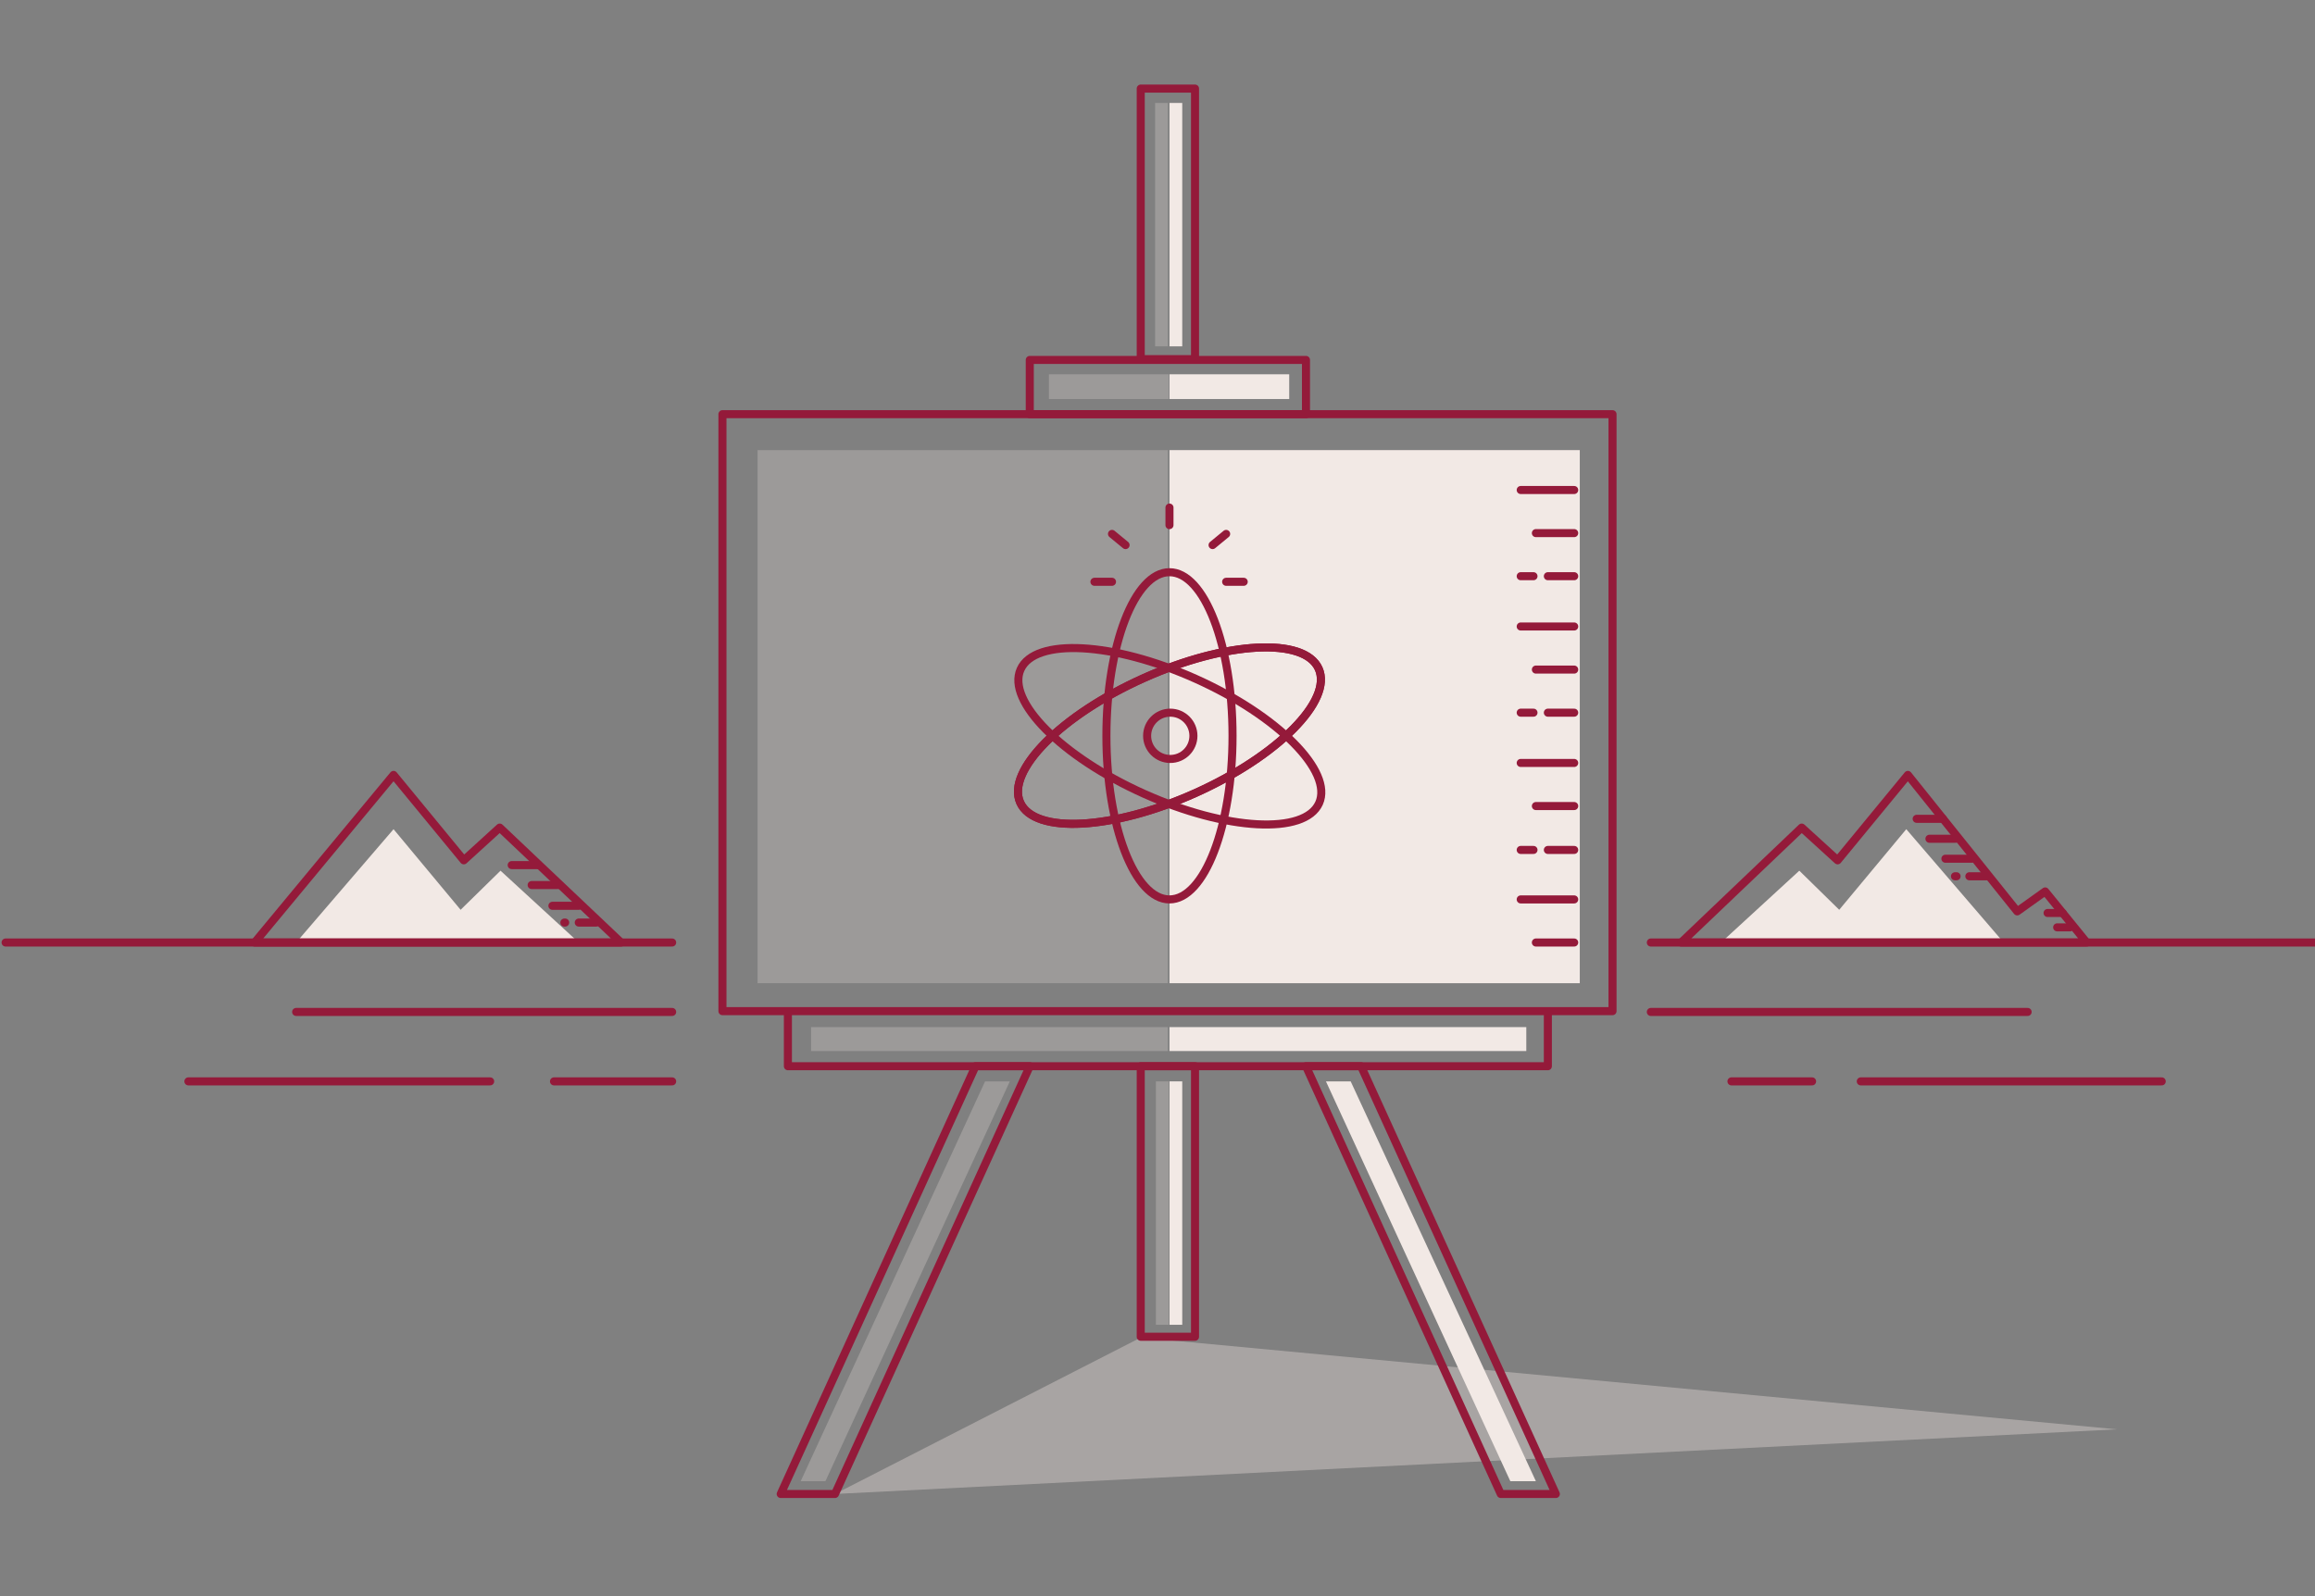 <?xml version="1.0" encoding="utf-8"?>
<!-- Generator: Adobe Illustrator 18.1.1, SVG Export Plug-In . SVG Version: 6.00 Build 0)  -->
<!DOCTYPE svg PUBLIC "-//W3C//DTD SVG 1.1//EN" "http://www.w3.org/Graphics/SVG/1.1/DTD/svg11.dtd">
<svg version="1.1" id="Layer_1" xmlns="http://www.w3.org/2000/svg" xmlns:xlink="http://www.w3.org/1999/xlink" x="0px" y="0px"
	 width="290px" height="200px" viewBox="0 0 290 200" enable-background="new 0 0 290 200" xml:space="preserve">
<rect x="0" y="0" width="290" height="200" fill="#808080" stroke="none"/>
<polyline fill="#F2E9E5" points="251,118.1 238.8,103.9 230.4,114 225.4,109.1 215.6,118.1 "/>
<polyline fill="#F2E9E5" points="37.1,118.1 49.3,103.9 57.7,114 62.7,109.1 72.5,118.1 "/>
<path opacity="0.35" fill="#F2E9E5" d="M104.6,187.2"/>
<polyline opacity="0.35" fill="#F2E9E5" points="104.6,187.2 142.9,167.6 265.2,179.1 104.6,187.2 "/>
<rect x="142.9" y="11.1" fill="none" stroke="#941A3A" stroke-width="1.01" stroke-linecap="round" stroke-linejoin="round" stroke-miterlimit="10" width="6.8" height="33.9"/>
<rect x="142.9" y="133.6" fill="none" stroke="#941A3A" stroke-width="1.01" stroke-linecap="round" stroke-linejoin="round" stroke-miterlimit="10" width="6.8" height="33.9"/>
<polygon fill="none" stroke="#941A3A" stroke-width="1.01" stroke-linecap="round" stroke-linejoin="round" stroke-miterlimit="10" points="
	194.9,187.2 188,187.2 163.6,133.6 170.5,133.6 "/>
<polygon fill="#F2E9E5" points="192.4,185.6 189.2,185.6 166.1,135.5 169.2,135.5 "/>
<polygon opacity="0.25" fill="#F2E9E5" points="100.3,185.6 103.4,185.6 126.5,135.5 123.4,135.5 "/>
<polygon fill="none" stroke="#941A3A" stroke-width="1.01" stroke-linecap="round" stroke-linejoin="round" stroke-miterlimit="10" points="
	97.8,187.2 104.6,187.2 129,133.6 122.2,133.6 "/>
<rect x="129" y="45.1" fill="none" stroke="#941A3A" stroke-width="1.01" stroke-linecap="round" stroke-linejoin="round" stroke-miterlimit="10" width="34.6" height="6.8"/>
<polyline fill="none" stroke="#941A3A" stroke-width="1.01" stroke-linecap="round" stroke-linejoin="round" stroke-miterlimit="10" points="
	193.9,126.8 193.9,133.6 98.7,133.6 98.7,126.8 "/>
<rect x="90.5" y="51.9" fill="none" stroke="#941A3A" stroke-width="1.01" stroke-linecap="round" stroke-linejoin="round" stroke-miterlimit="10" width="111.5" height="74.8"/>
<rect x="146.5" y="56.4" fill="#F2E9E5" width="51.4" height="66.8"/>
<rect x="94.9" y="56.4" opacity="0.25" fill="#F2E9E5" width="51.4" height="66.8"/>
<rect x="146.5" y="46.9" fill="#F2E9E5" width="15" height="3.1"/>
<rect x="131.4" y="46.9" opacity="0.25" fill="#F2E9E5" width="15" height="3.1"/>
<g>
	
		<ellipse fill="none" stroke="#941A3A" stroke-width="1.01" stroke-linecap="round" stroke-linejoin="round" stroke-miterlimit="10" cx="146.5" cy="92.2" rx="7.9" ry="20.5"/>
	
		<ellipse transform="matrix(0.409 0.912 -0.912 0.409 170.664 -79.142)" fill="none" stroke="#941A3A" stroke-width="1.01" stroke-linecap="round" stroke-linejoin="round" stroke-miterlimit="10" cx="146.5" cy="92.2" rx="7.9" ry="20.5"/>
	
		<ellipse transform="matrix(0.409 0.912 -0.912 0.409 170.664 -79.142)" fill="none" stroke="#941A3A" stroke-width="1.01" stroke-linecap="round" stroke-linejoin="round" stroke-miterlimit="10" cx="146.5" cy="92.2" rx="7.9" ry="20.5"/>
	
		<ellipse transform="matrix(-0.409 0.912 -0.912 -0.409 290.55 -3.64)" fill="none" stroke="#941A3A" stroke-width="1.01" stroke-linecap="round" stroke-linejoin="round" stroke-miterlimit="10" cx="146.5" cy="92.2" rx="7.9" ry="20.5"/>
	
		<circle fill="none" stroke="#941A3A" stroke-width="1.01" stroke-linecap="round" stroke-linejoin="round" stroke-miterlimit="10" cx="146.6" cy="92.2" r="2.9"/>
</g>
<rect x="146.5" y="128.7" fill="#F2E9E5" width="44.7" height="3"/>
<rect x="101.6" y="128.7" opacity="0.25" fill="#F2E9E5" width="44.7" height="3"/>
<rect x="146.5" y="135.5" fill="#F2E9E5" width="1.6" height="30.5"/>
<rect x="144.8" y="135.5" opacity="0.25" fill="#F2E9E5" width="1.6" height="30.5"/>
<rect x="146.5" y="12.9" fill="#F2E9E5" width="1.6" height="30.5"/>
<rect x="144.7" y="12.9" opacity="0.25" fill="#F2E9E5" width="1.6" height="30.5"/>
<line fill="none" stroke="#941A3A" stroke-width="1.01" stroke-linecap="round" stroke-linejoin="round" stroke-miterlimit="10" x1="197.2" y1="61.4" x2="190.5" y2="61.4"/>
<line fill="none" stroke="#941A3A" stroke-width="1.01" stroke-linecap="round" stroke-linejoin="round" stroke-miterlimit="10" x1="197.2" y1="66.8" x2="192.4" y2="66.8"/>
<line fill="none" stroke="#941A3A" stroke-width="1.01" stroke-linecap="round" stroke-linejoin="round" stroke-miterlimit="10" x1="197.2" y1="72.2" x2="193.9" y2="72.2"/>
<line fill="none" stroke="#941A3A" stroke-width="1.01" stroke-linecap="round" stroke-linejoin="round" stroke-miterlimit="10" x1="243.4" y1="102.6" x2="240.1" y2="102.6"/>
<line fill="none" stroke="#941A3A" stroke-width="1.01" stroke-linecap="round" stroke-linejoin="round" stroke-miterlimit="10" x1="245" y1="105.1" x2="241.7" y2="105.1"/>
<line fill="none" stroke="#941A3A" stroke-width="1.01" stroke-linecap="round" stroke-linejoin="round" stroke-miterlimit="10" x1="259.3" y1="116.2" x2="257.7" y2="116.2"/>
<line fill="none" stroke="#941A3A" stroke-width="1.01" stroke-linecap="round" stroke-linejoin="round" stroke-miterlimit="10" x1="258.4" y1="114.4" x2="256.5" y2="114.4"/>
<line fill="none" stroke="#941A3A" stroke-width="1.01" stroke-linecap="round" stroke-linejoin="round" stroke-miterlimit="10" x1="247" y1="107.6" x2="243.7" y2="107.6"/>
<line fill="none" stroke="#941A3A" stroke-width="1.01" stroke-linecap="round" stroke-linejoin="round" stroke-miterlimit="10" x1="248.9" y1="109.8" x2="246.7" y2="109.8"/>
<line fill="none" stroke="#941A3A" stroke-width="1.01" stroke-linecap="round" stroke-linejoin="round" stroke-miterlimit="10" x1="245.1" y1="109.8" x2="244.9" y2="109.8"/>
<line fill="none" stroke="#941A3A" stroke-width="1.01" stroke-linecap="round" stroke-linejoin="round" stroke-miterlimit="10" x1="67.4" y1="108.4" x2="64.1" y2="108.4"/>
<line fill="none" stroke="#941A3A" stroke-width="1.01" stroke-linecap="round" stroke-linejoin="round" stroke-miterlimit="10" x1="69.9" y1="110.9" x2="66.6" y2="110.9"/>
<line fill="none" stroke="#941A3A" stroke-width="1.01" stroke-linecap="round" stroke-linejoin="round" stroke-miterlimit="10" x1="72.5" y1="113.5" x2="69.2" y2="113.5"/>
<line fill="none" stroke="#941A3A" stroke-width="1.01" stroke-linecap="round" stroke-linejoin="round" stroke-miterlimit="10" x1="74.7" y1="115.6" x2="72.5" y2="115.6"/>
<line fill="none" stroke="#941A3A" stroke-width="1.01" stroke-linecap="round" stroke-linejoin="round" stroke-miterlimit="10" x1="70.8" y1="115.6" x2="70.7" y2="115.6"/>
<line fill="none" stroke="#941A3A" stroke-width="1.01" stroke-linecap="round" stroke-linejoin="round" stroke-miterlimit="10" x1="192.1" y1="72.2" x2="190.5" y2="72.2"/>
<line fill="none" stroke="#941A3A" stroke-width="1.01" stroke-linecap="round" stroke-linejoin="round" stroke-miterlimit="10" x1="197.2" y1="78.5" x2="190.5" y2="78.5"/>
<line fill="none" stroke="#941A3A" stroke-width="1.01" stroke-linecap="round" stroke-linejoin="round" stroke-miterlimit="10" x1="197.2" y1="83.9" x2="192.4" y2="83.9"/>
<line fill="none" stroke="#941A3A" stroke-width="1.01" stroke-linecap="round" stroke-linejoin="round" stroke-miterlimit="10" x1="197.2" y1="89.3" x2="193.9" y2="89.3"/>
<line fill="none" stroke="#941A3A" stroke-width="1.01" stroke-linecap="round" stroke-linejoin="round" stroke-miterlimit="10" x1="192.1" y1="89.3" x2="190.5" y2="89.3"/>
<line fill="none" stroke="#941A3A" stroke-width="1.01" stroke-linecap="round" stroke-linejoin="round" stroke-miterlimit="10" x1="197.2" y1="95.6" x2="190.5" y2="95.6"/>
<line fill="none" stroke="#941A3A" stroke-width="1.01" stroke-linecap="round" stroke-linejoin="round" stroke-miterlimit="10" x1="197.2" y1="101" x2="192.4" y2="101"/>
<line fill="none" stroke="#941A3A" stroke-width="1.01" stroke-linecap="round" stroke-linejoin="round" stroke-miterlimit="10" x1="197.2" y1="106.5" x2="193.9" y2="106.5"/>
<line fill="none" stroke="#941A3A" stroke-width="1.01" stroke-linecap="round" stroke-linejoin="round" stroke-miterlimit="10" x1="192.1" y1="106.5" x2="190.5" y2="106.5"/>
<line fill="none" stroke="#941A3A" stroke-width="1.01" stroke-linecap="round" stroke-linejoin="round" stroke-miterlimit="10" x1="197.2" y1="112.7" x2="190.5" y2="112.7"/>
<line fill="none" stroke="#941A3A" stroke-width="1.01" stroke-linecap="round" stroke-linejoin="round" stroke-miterlimit="10" x1="197.2" y1="118.1" x2="192.4" y2="118.1"/>
<line fill="none" stroke="#941A3A" stroke-width="1.01" stroke-linecap="round" stroke-linejoin="round" stroke-miterlimit="10" x1="146.5" y1="63.6" x2="146.5" y2="65.8"/>
<line fill="none" stroke="#941A3A" stroke-width="1.01" stroke-linecap="round" stroke-linejoin="round" stroke-miterlimit="10" x1="137.1" y1="72.9" x2="139.3" y2="72.9"/>
<line fill="none" stroke="#941A3A" stroke-width="1.01" stroke-linecap="round" stroke-linejoin="round" stroke-miterlimit="10" x1="153.6" y1="72.9" x2="155.8" y2="72.9"/>
<line fill="none" stroke="#941A3A" stroke-width="1.01" stroke-linecap="round" stroke-linejoin="round" stroke-miterlimit="10" x1="139.3" y1="66.9" x2="141" y2="68.3"/>
<line fill="none" stroke="#941A3A" stroke-width="1.01" stroke-linecap="round" stroke-linejoin="round" stroke-miterlimit="10" x1="153.6" y1="66.9" x2="151.9" y2="68.3"/>
<line fill="none" stroke="#941A3A" stroke-width="1.01" stroke-linecap="round" stroke-linejoin="round" stroke-miterlimit="10" x1="206.8" y1="118.1" x2="290.4" y2="118.1"/>
<line fill="none" stroke="#941A3A" stroke-width="1.01" stroke-linecap="round" stroke-linejoin="round" stroke-miterlimit="10" x1="233.1" y1="135.5" x2="270.8" y2="135.5"/>
<line fill="none" stroke="#941A3A" stroke-width="1.01" stroke-linecap="round" stroke-linejoin="round" stroke-miterlimit="10" x1="23.6" y1="135.5" x2="61.4" y2="135.5"/>
<line fill="none" stroke="#941A3A" stroke-width="1.01" stroke-linecap="round" stroke-linejoin="round" stroke-miterlimit="10" x1="0.7" y1="118.1" x2="84.2" y2="118.1"/>
<line fill="none" stroke="#941A3A" stroke-width="1.01" stroke-linecap="round" stroke-linejoin="round" stroke-miterlimit="10" x1="37.1" y1="126.8" x2="84.2" y2="126.8"/>
<line fill="none" stroke="#941A3A" stroke-width="1.01" stroke-linecap="round" stroke-linejoin="round" stroke-miterlimit="10" x1="206.8" y1="126.8" x2="254" y2="126.8"/>
<line fill="none" stroke="#941A3A" stroke-width="1.01" stroke-linecap="round" stroke-linejoin="round" stroke-miterlimit="10" x1="69.4" y1="135.5" x2="84.2" y2="135.5"/>
<line fill="none" stroke="#941A3A" stroke-width="1.01" stroke-linecap="round" stroke-linejoin="round" stroke-miterlimit="10" x1="216.9" y1="135.5" x2="227" y2="135.5"/>
<polygon fill="none" stroke="#941A3A" stroke-width="1.01" stroke-linecap="round" stroke-linejoin="round" stroke-miterlimit="10" points="
	210.6,118.1 261.4,118.1 256.2,111.7 252.7,114.2 239,97.1 230.2,107.8 225.7,103.7 "/>
<polygon fill="none" stroke="#941A3A" stroke-width="1.01" stroke-linecap="round" stroke-linejoin="round" stroke-miterlimit="10" points="
	31.9,118.1 49.3,97.1 58.1,107.8 62.6,103.7 77.8,118.1 "/>
<line fill="#F2E9E5" x1="218.4" y1="118.1" x2="246.7" y2="118.1"/>
</svg>
